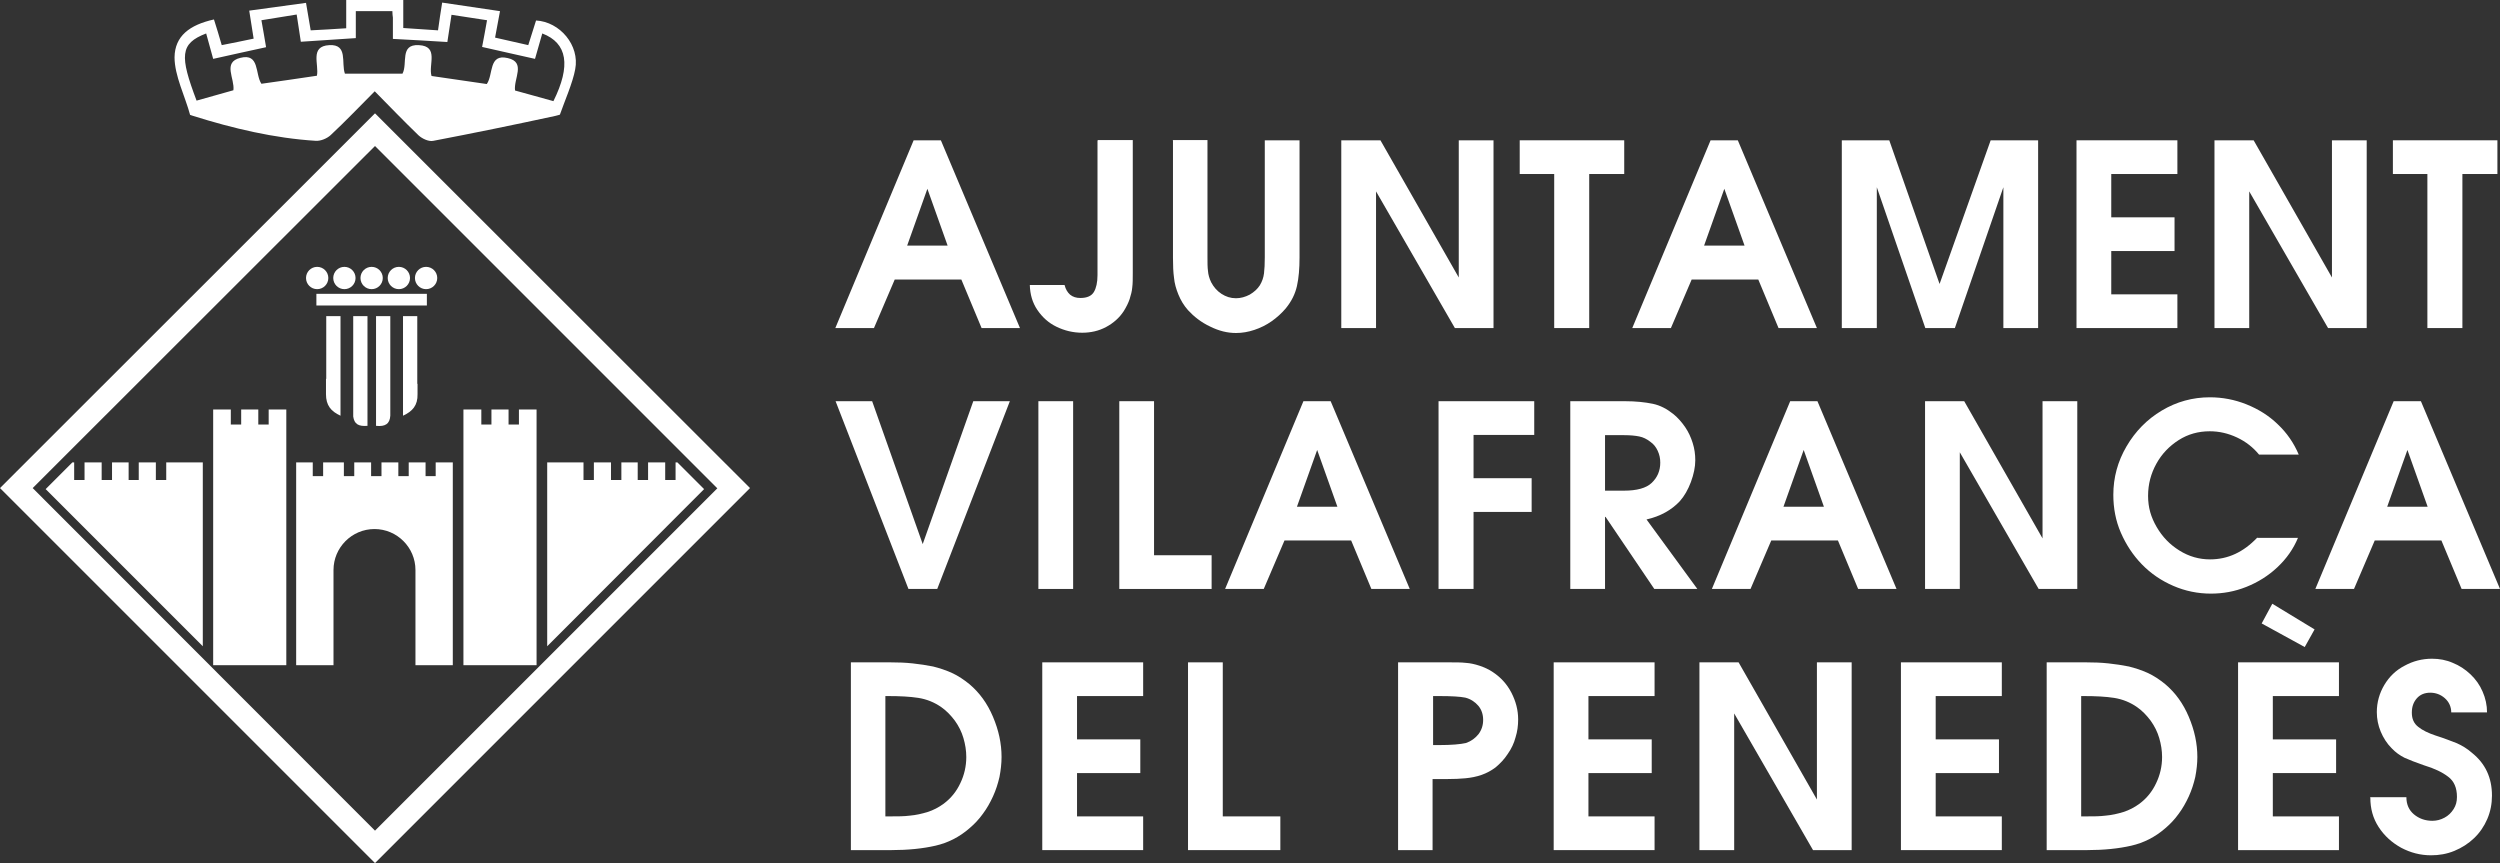 <?xml version="1.0" encoding="UTF-8"?>
<svg id="Layer_2" data-name="Layer 2" xmlns="http://www.w3.org/2000/svg" viewBox="0 0 96.4 33.28">
  <rect x="0" y="0" width="96.4" height="33.28" fill="#333333" stroke="none"/>
  <defs>
    <style>
      .cls-1 {
        fill: #fff;
      }
    </style>
  </defs>
  <g id="Capa_1" data-name="Capa 1">
    <g>
      <g>
        <path class="cls-1" d="M32.21,12.65l3.02-7.24h1.05l3.05,7.24h-1.48l-.78-1.87h-2.57l-.8,1.87h-1.48ZM34.99,9.47h1.55l-.78-2.19-.78,2.19Z"/>
        <path class="cls-1" d="M42.34,5.4h1.34v5.11c0,.24,0,.43-.02.57-.01.14-.05.29-.1.45-.05.15-.13.31-.23.47-.17.26-.4.46-.68.61s-.59.22-.92.22c-.35,0-.68-.08-.99-.23-.31-.15-.55-.37-.74-.65-.19-.28-.28-.6-.29-.96h1.34c.04.16.11.28.21.37.11.09.24.13.4.13.26,0,.43-.08.52-.23.09-.15.14-.37.14-.65v-5.19Z"/>
        <path class="cls-1" d="M45.22,5.4h1.34v4.51c0,.22,0,.4.02.54.01.14.05.28.12.43.1.19.23.34.4.45.17.11.35.17.56.17.18,0,.36-.05.53-.14.17-.1.3-.22.39-.36.09-.15.14-.3.16-.46.02-.16.03-.37.03-.62v-4.51h1.34v4.52c0,.42-.03.79-.1,1.1-.07.31-.21.59-.43.86-.16.19-.35.36-.55.5-.2.14-.42.25-.66.33-.24.08-.47.12-.71.12-.33,0-.66-.08-1-.25-.34-.16-.62-.38-.85-.63-.16-.18-.28-.38-.37-.6-.09-.22-.15-.43-.17-.65-.03-.21-.04-.47-.04-.77v-4.52Z"/>
        <path class="cls-1" d="M51.72,12.65v-7.24h1.51l3.02,5.29v-5.29h1.34v7.24h-1.49l-3.04-5.27v5.27h-1.34Z"/>
        <path class="cls-1" d="M59.93,12.65v-5.94h-1.33v-1.3h4.03v1.3h-1.35v5.94h-1.34Z"/>
        <path class="cls-1" d="M62.94,12.65l3.02-7.24h1.05l3.05,7.24h-1.48l-.78-1.87h-2.57l-.8,1.87h-1.48ZM65.72,9.47h1.55l-.78-2.19-.78,2.19Z"/>
        <path class="cls-1" d="M71.02,12.65v-7.24h1.83l1.94,5.54,1.97-5.54h1.83v7.24h-1.34v-5.43l-1.87,5.43h-1.14l-1.87-5.43v5.43h-1.34Z"/>
        <path class="cls-1" d="M80.07,12.65v-7.24h3.89v1.3h-2.55v1.67h2.44v1.3h-2.44v1.67h2.55v1.3h-3.89Z"/>
        <path class="cls-1" d="M85.39,12.65v-7.24h1.51l3.02,5.29v-5.29h1.34v7.24h-1.49l-3.04-5.27v5.27h-1.34Z"/>
        <path class="cls-1" d="M93.6,12.65v-5.94h-1.33v-1.3h4.03v1.3h-1.35v5.94h-1.34Z"/>
        <path class="cls-1" d="M35.03,22.71l-2.81-7.24h1.41l1.95,5.51,1.95-5.51h1.41l-2.8,7.24h-1.11Z"/>
        <path class="cls-1" d="M40.04,22.71v-7.24h1.34v7.24h-1.34Z"/>
        <path class="cls-1" d="M43.16,22.71v-7.24h1.34v5.94h2.22v1.3h-3.56Z"/>
        <path class="cls-1" d="M47.24,22.71l3.02-7.24h1.05l3.05,7.24h-1.48l-.78-1.87h-2.57l-.8,1.87h-1.48ZM50.02,19.54h1.55l-.78-2.19-.78,2.19Z"/>
        <path class="cls-1" d="M55.47,22.71v-7.24h3.69v1.3h-2.34v1.67h2.24v1.3h-2.24v2.97h-1.34Z"/>
        <path class="cls-1" d="M60.55,22.71v-7.24h2.1c.43,0,.79.04,1.08.1s.55.2.8.4c.17.14.32.31.45.5.13.19.22.39.29.61.07.22.1.44.1.67,0,.26-.06.54-.17.84-.11.29-.25.54-.43.74-.32.34-.75.58-1.28.7l1.96,2.68h-1.66l-1.88-2.78h-.02v2.78h-1.34ZM61.89,18.92h.73c.5,0,.86-.1,1.07-.3.22-.21.33-.47.33-.78,0-.16-.03-.31-.1-.46-.07-.15-.16-.26-.29-.35-.13-.1-.27-.17-.42-.2-.15-.03-.34-.05-.58-.05h-.74v2.14Z"/>
        <path class="cls-1" d="M66.01,22.71l3.02-7.24h1.05l3.05,7.24h-1.48l-.78-1.87h-2.57l-.8,1.87h-1.48ZM68.78,19.54h1.55l-.78-2.19-.78,2.19Z"/>
        <path class="cls-1" d="M74.23,22.71v-7.24h1.51l3.02,5.29v-5.29h1.34v7.24h-1.49l-3.04-5.27v5.27h-1.34Z"/>
        <path class="cls-1" d="M87.05,20.74h1.56c-.18.43-.44.8-.79,1.13-.35.33-.75.58-1.2.76-.45.18-.9.26-1.37.26-.5,0-.99-.1-1.45-.3s-.86-.47-1.21-.83c-.34-.35-.61-.76-.81-1.22-.2-.46-.29-.95-.29-1.46,0-.67.17-1.29.51-1.87.34-.58.79-1.04,1.36-1.38.57-.34,1.19-.51,1.85-.51.49,0,.96.09,1.41.27.45.18.86.43,1.21.77.35.33.62.72.81,1.17h-1.53c-.23-.28-.51-.5-.85-.66s-.69-.24-1.05-.24c-.44,0-.84.11-1.2.34-.36.23-.65.53-.86.91-.21.38-.32.79-.32,1.24s.11.82.33,1.2c.22.38.51.68.88.91.37.23.76.34,1.18.34.69,0,1.29-.28,1.82-.84Z"/>
        <path class="cls-1" d="M89.28,22.71l3.02-7.24h1.05l3.05,7.24h-1.48l-.78-1.87h-2.57l-.8,1.87h-1.48ZM92.06,19.54h1.55l-.78-2.19-.78,2.19Z"/>
        <path class="cls-1" d="M32.81,32.78v-7.24h1.52c.29,0,.58.01.86.04.28.03.54.07.79.12.24.06.49.14.73.25.24.11.46.26.67.43.39.33.69.74.91,1.26s.33,1.03.33,1.55c0,.25-.03.51-.08.77-.06.26-.14.51-.25.75-.11.24-.24.47-.39.67-.15.21-.33.4-.52.56-.39.34-.83.56-1.31.67-.48.11-1.05.17-1.7.17h-1.55ZM34.15,31.48h.17c.29,0,.54,0,.77-.03.23-.02.45-.07.68-.14.22-.07.43-.18.62-.32.28-.21.49-.47.64-.79.15-.31.23-.65.23-1.01,0-.25-.04-.49-.11-.73-.07-.24-.18-.46-.33-.67-.15-.2-.32-.38-.52-.52-.27-.19-.57-.31-.89-.36-.32-.05-.71-.07-1.17-.07h-.1v4.64Z"/>
        <path class="cls-1" d="M40.19,32.78v-7.24h3.89v1.3h-2.55v1.67h2.44v1.3h-2.44v1.67h2.55v1.3h-3.89Z"/>
        <path class="cls-1" d="M45.81,32.78v-7.24h1.34v5.94h2.22v1.3h-3.56Z"/>
        <path class="cls-1" d="M55.25,32.78h-1.34v-7.24h1.96c.26,0,.48,0,.65.02.17.01.35.05.53.11.18.06.36.14.52.25.3.2.54.46.71.79.17.33.26.67.26,1.03,0,.24-.03.47-.1.69-.06.23-.16.44-.3.64-.13.2-.29.37-.47.52-.16.12-.34.22-.54.29-.2.07-.41.11-.62.13-.21.02-.44.03-.7.03h-.57v2.74ZM55.25,28.73h.24c.48,0,.82-.03,1.04-.08.2-.07.36-.19.48-.34.12-.16.18-.34.18-.55s-.06-.4-.19-.55-.3-.26-.5-.31c-.2-.04-.53-.06-1-.06h-.24v1.89Z"/>
        <path class="cls-1" d="M59.91,32.78v-7.24h3.89v1.3h-2.55v1.67h2.44v1.3h-2.44v1.67h2.55v1.3h-3.89Z"/>
        <path class="cls-1" d="M65.53,32.78v-7.24h1.51l3.02,5.29v-5.29h1.34v7.24h-1.49l-3.04-5.27v5.27h-1.34Z"/>
        <path class="cls-1" d="M73.3,32.78v-7.24h3.89v1.3h-2.55v1.67h2.44v1.3h-2.44v1.67h2.55v1.3h-3.89Z"/>
        <path class="cls-1" d="M78.92,32.78v-7.24h1.52c.29,0,.58.01.86.04.28.03.54.07.79.12.24.06.49.14.73.25.24.11.46.26.67.43.39.33.69.74.91,1.26s.33,1.03.33,1.55c0,.25-.03.51-.08.77-.06.26-.14.51-.25.75-.11.24-.24.47-.39.67-.15.21-.33.4-.52.56-.39.34-.83.56-1.31.67-.48.11-1.05.17-1.7.17h-1.55ZM80.26,31.48h.17c.29,0,.54,0,.77-.03.23-.02.45-.07.68-.14.22-.07.43-.18.62-.32.28-.21.49-.47.64-.79.15-.31.23-.65.23-1.01,0-.25-.04-.49-.11-.73-.07-.24-.18-.46-.33-.67-.15-.2-.32-.38-.52-.52-.27-.19-.57-.31-.89-.36-.32-.05-.71-.07-1.17-.07h-.1v4.64Z"/>
        <path class="cls-1" d="M86.3,32.78v-7.24h3.89v1.3h-2.55v1.67h2.44v1.3h-2.44v1.67h2.55v1.3h-3.89ZM87.21,24.04l.41-.76,1.63.99-.38.68-1.66-.91Z"/>
        <path class="cls-1" d="M91.39,30.74h1.4c0,.28.1.5.29.66.19.16.43.25.71.25.17,0,.32-.04.47-.12.15-.08.26-.19.35-.33.09-.14.13-.29.13-.47,0-.35-.11-.61-.34-.78-.22-.17-.53-.32-.93-.44-.32-.11-.57-.21-.75-.29-.18-.09-.35-.21-.5-.37-.18-.18-.32-.4-.42-.64s-.15-.49-.15-.75c0-.38.1-.73.29-1.05.19-.32.45-.57.78-.74.33-.18.68-.27,1.06-.27.28,0,.55.05.8.16.25.1.48.25.68.44.2.19.36.41.47.67.11.25.17.52.17.8h-1.38c0-.22-.09-.41-.25-.55-.16-.14-.35-.21-.56-.21s-.39.07-.52.22c-.13.15-.19.33-.19.55,0,.24.08.42.25.55.16.13.39.24.66.33.35.11.62.22.83.3.2.09.4.21.58.37.51.41.77.95.77,1.65,0,.32-.06.62-.18.9-.12.28-.29.53-.51.74-.22.21-.47.37-.76.49-.29.12-.59.17-.9.17-.41,0-.79-.1-1.15-.29-.36-.2-.65-.46-.87-.8-.22-.34-.32-.71-.32-1.13Z"/>
      </g>
      <path class="cls-1" d="M19.09,1.45c.06-.31.12-.64.19-1.02-.75-.11-1.48-.22-2.23-.33-.06.37-.11.7-.16,1.07-.46-.03-.88-.06-1.34-.09V0h-2.2v1.09c-.48.03-.92.06-1.37.08-.06-.37-.12-.7-.18-1.06-.74.1-1.44.2-2.19.3.06.38.11.71.17,1.08-.42.09-.83.17-1.23.25-.11-.38-.2-.68-.3-.99-.94.21-1.51.64-1.52,1.46,0,.71.41,1.51.6,2.22,0,0,.03.01.12.04,1.53.48,3.12.86,4.73.96.19.01.43-.09.57-.22.58-.54,1.12-1.11,1.7-1.69.59.6,1.13,1.16,1.69,1.7.14.13.4.25.57.21,1.57-.3,3.13-.62,4.7-.96.13-.03.18-.05.18-.05.17-.49.5-1.24.59-1.75.18-.92-.59-1.83-1.51-1.88l-.3.95M13.72,1.47V.43h1.41c0,.1.01.17.02.25v.82c.43.02,1.65.09,2.1.12.05-.34.1-.66.16-1.05.46.07.9.14,1.37.21-.06.35-.12.66-.19,1.03.68.15,1.35.31,2.04.46.1-.35.19-.66.28-.98.97.37,1.11,1.24.43,2.61-.48-.13-.96-.27-1.48-.41-.06-.46.43-1.09-.28-1.25-.75-.18-.55.64-.81,1-.71-.1-1.42-.21-2.13-.31-.13-.43.3-1.15-.49-1.19-.75-.04-.42.71-.63,1.1h-2.22c-.15-.41.13-1.14-.6-1.1-.77.04-.39.75-.48,1.18-.73.11-1.43.21-2.14.31-.25-.37-.06-1.19-.81-1-.7.17-.21.8-.27,1.25-.49.14-.92.26-1.42.4-.65-1.72-.65-2.2.37-2.59.09.32.18.64.27.98.68-.15,1.34-.3,2.04-.45-.06-.34-.11-.67-.18-1.04.45-.07.88-.14,1.36-.22.06.36.1.68.16,1.05.7-.05,1.39-.09,2.11-.14Z"/>
      <g>
        <path class="cls-1" d="M15.05,15.88s0-.1,0-.15v-3.54h-.55s0,0,0,0v4.23c.36.04.53-.08.55-.39h0c0-.06,0-.1,0-.15Z"/>
        <path class="cls-1" d="M16.09,14.8v-2.48h0s0-.09,0-.13h-.55v3.84c.37-.17.57-.4.56-.83,0-.13,0-.27,0-.4Z"/>
        <path class="cls-1" d="M12.57,14.61h0c0,.2,0,.39,0,.59,0,.43.19.66.56.83v-3.84h-.55v2.42Z"/>
        <path class="cls-1" d="M14.17,12.19h-.55v3.54s0,.1,0,.15c0,.05,0,.09,0,.13v.05h0c.04.29.2.39.55.36v-4.23h0Z"/>
      </g>
      <rect class="cls-1" x="12.2" y="11.33" width="4.26" height=".45"/>
      <g>
        <circle class="cls-1" cx="16.43" cy="10.72" r=".43"/>
        <circle class="cls-1" cx="15.38" cy="10.72" r=".43"/>
        <circle class="cls-1" cx="14.33" cy="10.72" r=".43"/>
        <circle class="cls-1" cx="13.28" cy="10.72" r=".43"/>
        <circle class="cls-1" cx="12.23" cy="10.72" r=".43"/>
      </g>
      <g>
        <polygon class="cls-1" points="20.01 16.37 19.61 16.37 19.61 15.79 18.95 15.79 18.95 16.37 18.56 16.37 18.56 15.79 17.87 15.79 17.87 25.65 20.37 25.65 20.69 25.65 20.69 25.32 20.69 15.79 20.01 15.79 20.01 16.37"/>
        <polygon class="cls-1" points="10.36 16.37 9.96 16.37 9.96 15.79 9.3 15.79 9.3 16.37 8.9 16.37 8.9 15.79 8.22 15.79 8.22 25.32 8.22 25.65 8.54 25.65 11.04 25.65 11.04 15.79 10.36 15.79 10.36 16.37"/>
        <path class="cls-1" d="M16.81,18.36h-.4v-.53h-.65v.53h-.4v-.53h-.65v.53h-.4v-.53h-.65v.53h-.4v-.53h-.8v.53h-.4v-.53h-.64v7.82h1.44v-3.64h0s0-.02,0-.03c0-.87.71-1.58,1.58-1.58s1.58.71,1.58,1.58c0,.01,0,.02,0,.03h0v3.64h1.44v-7.82h-.66v.53Z"/>
        <polygon class="cls-1" points="26.12 17.83 26.05 17.83 26.05 18.51 25.65 18.51 25.65 17.83 24.99 17.83 24.99 18.51 24.59 18.51 24.59 17.83 23.96 17.83 23.96 18.51 23.56 18.51 23.56 17.83 22.9 17.83 22.9 18.51 22.5 18.51 22.5 17.83 21.1 17.83 21.1 24.92 27.15 18.86 26.12 17.83"/>
        <polygon class="cls-1" points="6.41 18.51 6.01 18.51 6.01 17.83 5.35 17.83 5.35 18.51 4.96 18.51 4.96 17.83 4.32 17.83 4.32 18.51 3.92 18.51 3.92 17.83 3.26 17.83 3.26 18.51 2.86 18.51 2.86 17.83 2.79 17.83 1.76 18.86 7.82 24.92 7.82 17.83 6.41 17.83 6.41 18.51"/>
      </g>
      <path class="cls-1" d="M14.46,5.63l13.2,13.2-13.2,13.2L1.26,18.82,14.46,5.63M14.46,4.37l-.63.63L.63,18.19l-.63.63.63.63,13.2,13.2.63.63.63-.63,13.2-13.2.63-.63-.63-.63L15.09,5l-.63-.63h0Z"/>
    </g>
  </g>
</svg>
